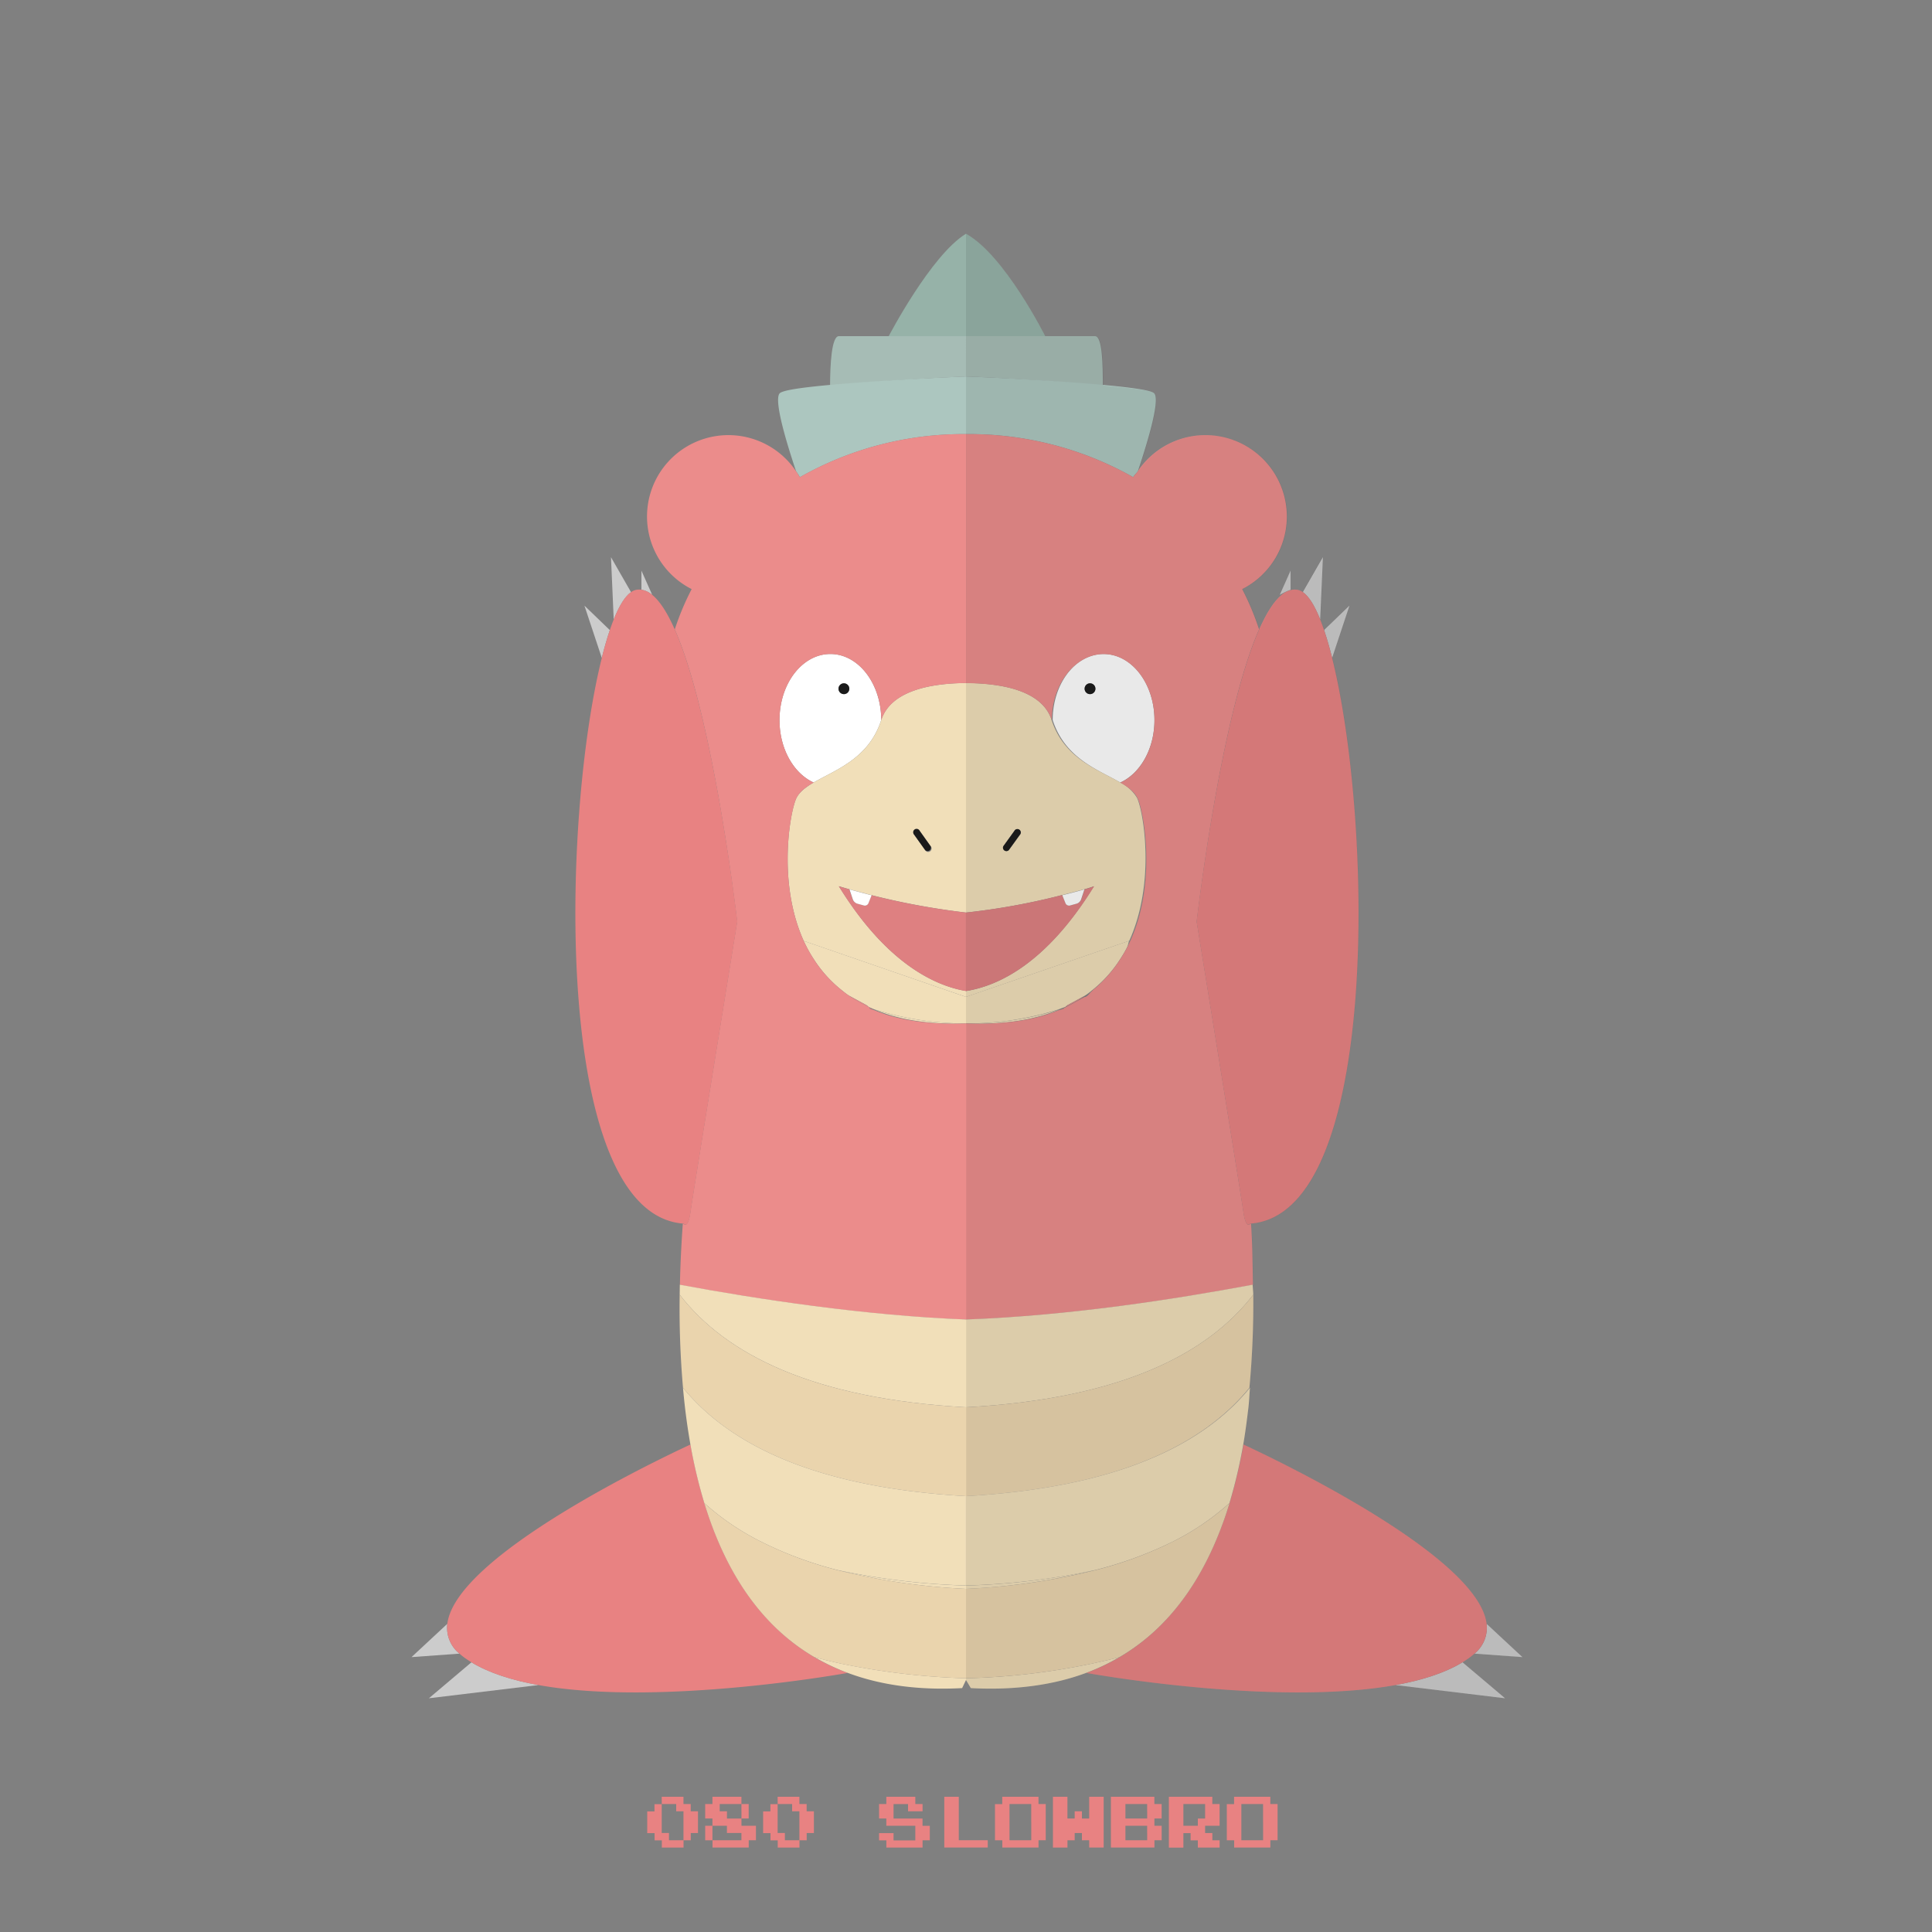 <?xml version="1.0" ?><svg id="pkft" viewBox="0 0 500 500" xmlns="http://www.w3.org/2000/svg"><rect x="0" y="0" width="500" height="500" fill="#808080" stroke="none"/><defs><style>.cls-1{fill:none;}.cls-2{fill:#fff;}.cls-3{fill:#f1dfb9;}.cls-4{fill:#de8081;}.cls-5{fill:#1a1a1a;}.cls-6{fill:#96b2a8;}.cls-7{fill:#a6bcb5;}.cls-8{fill:#acc6bf;}.cls-9{fill:#eb8c8b;}.cls-10{fill:#ccc;}.cls-11{fill:#e88282;}.cls-12{fill:#ead4ad;}.cls-13{opacity:0.1;}</style></defs><title/><path class="cls-1" d="M214.33,253.07l-0.2-.21Z"/><path class="cls-1" d="M211.44,249.53l-0.23-.33Z"/><path class="cls-1" d="M209.1,245.72l-0.23-.43Z"/><path class="cls-1" d="M217.84,256.3l-0.17-.14Z"/><path class="cls-1" d="M210.08,247.46l0,0Z"/><path class="cls-1" d="M226.28,261.25l-1.35-.45a2.43,2.43,0,0,1,.17.26l1.18,0.39c6.17,2.57,13.94,3.77,23.72,3.42C240.23,265.22,232.46,263.82,226.28,261.25Z"/><polygon class="cls-1" points="219.73 257.71 219.73 257.71 219.73 257.71 219.73 257.71"/><path class="cls-2" d="M228.06,186.36c0-9.45-5.89-17.11-13.17-17.11s-13.16,7.66-13.16,17.11c0,7.48,3.7,13.82,8.84,16.15C216.16,199.25,224.83,196.36,228.06,186.36Zm-9.65-6.72a1.4,1.4,0,1,1,1.4-1.4A1.4,1.4,0,0,1,218.4,179.65Z"/><path class="cls-3" d="M250,264.87a79,79,0,0,1-23.72-3.62C232.46,263.82,240.23,265.22,250,264.87Z"/><path class="cls-3" d="M228.06,186.36c-3.22,10-11.9,12.88-17.49,16.15-2,1.18-3.64,2.41-4.45,4-1.57,3.14-5.06,21.61,1.88,37L250,258v-1.54c-7.61-1.28-20.35-6.73-32.91-27.12,0,0,1,.31,2.72.8l5.73,1.52A189.67,189.67,0,0,0,250,236.17V176.76C241.3,176.83,230.57,178.57,228.06,186.36Zm8.7,28.47a0.88,0.88,0,0,1,1.23.2l2.85,3.95a0.88,0.88,0,1,1-1.42,1l-2.85-3.95A0.88,0.88,0,0,1,236.76,214.83Z"/><path class="cls-3" d="M208.87,245.28l0.23,0.43c0.31,0.58.63,1.15,1,1.72l0,0c0.36,0.59.74,1.17,1.13,1.74l0.23,0.33a33.33,33.33,0,0,0,2.69,3.33l0.2,0.21a32.64,32.64,0,0,0,3.33,3.09l0.17,0.14c0.61,0.48,1.24,1,1.89,1.41h0l4.39,2.38a2.45,2.45,0,0,1,.61.48c0.51,0.24,1,.47,1.56.69A79,79,0,0,0,250,264.87V258L208,243.5C208.27,244.1,208.57,244.69,208.87,245.28Z"/><path class="cls-4" d="M225.57,231.69l-0.83,2.07a1,1,0,0,1-1.17.58l-1.78-.49a1.85,1.85,0,0,1-1.12-1.07l-0.87-2.62c-1.74-.49-2.72-0.8-2.72-0.8,12.56,20.38,25.3,25.84,32.91,27.12V236.17a189.67,189.67,0,0,1-24.46-4.49h0Z"/><path class="cls-2" d="M219.81,230.16c1.43,0.4,3.39.93,5.73,1.52Z"/><path class="cls-2" d="M221.8,233.85l1.78,0.49a1,1,0,0,0,1.17-.58l0.83-2.07h0c-2.34-.58-4.3-1.11-5.73-1.52l0.87,2.62A1.85,1.85,0,0,0,221.8,233.85Z"/><path class="cls-5" d="M239.42,220a0.88,0.88,0,0,0,1.42-1L238,215a0.88,0.88,0,1,0-1.42,1Z"/><circle class="cls-5" cx="218.4" cy="178.24" r="1.4"/><path class="cls-6" d="M230,87h20V60.49C240.95,66,230,87,230,87Z"/><path class="cls-7" d="M230,87H217.09c-1.89,0-2.25,7.44-2.27,12.76,10-.93,23.84-1.85,35.18-2.34V87H230Z"/><path class="cls-8" d="M201.73,101.85c-1.44,1.9,1.75,12.53,4.29,20.09,0.34,0.5.67,1,1,1.55a85.72,85.72,0,0,1,43-11.14V97.43c-11.35.49-25.21,1.25-35.18,2.18C207.54,100.28,202.34,101,201.73,101.85Z"/><path class="cls-9" d="M206,121.94a21.06,21.06,0,1,0-27,30.52,69.48,69.48,0,0,0-4.37,10.43c10.08,22.82,16.15,75.64,16.15,75.64s-11.44,70.49-12.1,75.15-1.79,3-1.79,3l-0.18,0c-0.37,5.22-.64,10.51-0.75,15.83,20.06,3.73,48,8,74.06,9V264.87c-9.77.35-17.54-.85-23.72-3.42l-1.18-.39a2.43,2.43,0,0,0-.17-0.26l1.35,0.45a36,36,0,0,1-6.55-3.55h0c-0.66-.45-1.29-0.92-1.89-1.41l-0.17-.14a32.64,32.64,0,0,1-3.33-3.09l-0.2-.21a33.33,33.33,0,0,1-2.69-3.33l-0.23-.33c-0.39-.57-0.77-1.15-1.13-1.74l0,0c-0.34-.57-0.66-1.14-1-1.72l-0.23-.43c-0.3-.59-0.6-1.18-0.87-1.78-6.95-15.34-3.45-33.81-1.88-37,0.81-1.63,2.44-2.86,4.45-4-5.14-2.33-8.84-8.67-8.84-16.15,0-9.45,5.89-17.11,13.16-17.11s13.17,7.66,13.17,17.11c2.51-7.8,13.24-9.54,21.94-9.6V112.35a85.72,85.72,0,0,0-43,11.14C206.69,123,206.36,122.44,206,121.94Z"/><path class="cls-9" d="M219.73,257.71c-0.66-.45-1.29-0.92-1.89-1.41C218.44,256.78,219.07,257.26,219.73,257.71Z"/><path class="cls-9" d="M214.14,252.86a33.33,33.33,0,0,1-2.69-3.33A33.33,33.33,0,0,0,214.14,252.86Z"/><path class="cls-9" d="M224.12,260.08l-4.39-2.38a36,36,0,0,0,6.55,3.55c-0.53-.22-1-0.45-1.56-0.69A2.45,2.45,0,0,0,224.12,260.08Z"/><path class="cls-9" d="M208.87,245.28c-0.3-.59-0.6-1.18-0.87-1.78C208.27,244.1,208.57,244.69,208.87,245.28Z"/><path class="cls-9" d="M214.33,253.07a32.64,32.64,0,0,0,3.33,3.09A32.64,32.64,0,0,1,214.33,253.07Z"/><path class="cls-9" d="M210.07,247.44c-0.34-.57-0.66-1.14-1-1.72C209.41,246.3,209.73,246.87,210.07,247.44Z"/><path class="cls-9" d="M211.22,249.2c-0.39-.57-0.77-1.15-1.13-1.74C210.44,248.05,210.82,248.63,211.22,249.2Z"/><path class="cls-3" d="M175.9,335.06C187.81,350.49,210.36,362,250,364.2V341.48c-26-1-54-5.27-74.06-9Q175.91,333.77,175.9,335.06Z"/><path class="cls-10" d="M111,439.51l28.35-3.42h0c-6.77-1.22-12.77-3.11-17.34-5.89Z"/><path class="cls-10" d="M115.77,420.24l-9.27,8.62,12.41-.9A8.56,8.56,0,0,1,115.77,420.24Z"/><path class="cls-11" d="M183.39,392.39q-0.58-1.68-1.1-3.4a129.46,129.46,0,0,1-3.6-15.15c-8.92,4.14-60.76,28.89-62.92,46.4a8.56,8.56,0,0,0,3.15,7.72c0.34,0.3.69,0.6,1.09,0.9,0.63,0.47,1.31.91,2,1.34,4.58,2.78,10.57,4.67,17.34,5.89,31.58,5.68,80-3.14,80-3.14a54.65,54.65,0,0,1-8.61-4.08C197.42,421,188.74,408,183.39,392.39Z"/><path class="cls-3" d="M250,411.2v-0.86a183.74,183.74,0,0,1-33.26-4A169.17,169.17,0,0,0,250,411.2Z"/><path class="cls-3" d="M210.79,428.86a54.65,54.65,0,0,0,8.61,4.08c8.32,3.11,18.11,4.56,29.6,3.94l1-2.1v-0.44a185.83,185.83,0,0,1-32.16-3.76Q214.17,429.79,210.79,428.86Z"/><path class="cls-12" d="M175.9,335.06a236.19,236.19,0,0,0,.86,24.08C188.88,374,211.29,385,250,387.2v-23C210.36,362,187.81,350.49,175.9,335.06Z"/><path class="cls-3" d="M176.75,359.14q0.24,2.64.54,5.25,0.57,4.8,1.39,9.46a129.46,129.46,0,0,0,3.6,15.15A66,66,0,0,0,197,399a98,98,0,0,0,19.73,7.32,183.74,183.74,0,0,0,33.26,4V387.2C211.29,385,188.88,374,176.75,359.14Z"/><path class="cls-12" d="M197,399a66,66,0,0,1-14.73-10q0.53,1.72,1.1,3.4c5.36,15.62,14,28.61,27.4,36.47q3.38,0.93,7.05,1.72A185.83,185.83,0,0,0,250,434.34V411.2a169.17,169.17,0,0,1-33.26-4.86A98,98,0,0,1,197,399Z"/><path class="cls-10" d="M166,147.68v4.94a5.72,5.72,0,0,1,2.79,1.33Z"/><path class="cls-10" d="M163.31,153.25l-5.19-9.05,0.71,16.13C160.26,156.76,161.77,154.31,163.31,153.25Z"/><path class="cls-10" d="M151.25,156.74l4.49,13.52c0.66-2.65,1.36-5.06,2.08-7.19Z"/><path class="cls-11" d="M174.62,162.89c-1.82-4.11-3.76-7.26-5.83-8.94a5.72,5.72,0,0,0-2.79-1.33,4.23,4.23,0,0,0-1.5.06,3.44,3.44,0,0,0-1.19.57c-1.55,1.07-3.06,3.51-4.48,7.07-0.34.85-.68,1.78-1,2.75-0.72,2.13-1.42,4.54-2.08,7.19-10.46,41.8-12.7,143.64,21,146.4l0.18,0s1.13,1.67,1.79-3,12.1-75.15,12.1-75.15S184.7,185.71,174.62,162.89Z"/><path class="cls-1" d="M286.17,253.07l0.2-.21Z"/><path class="cls-1" d="M289.06,249.53l0.23-.33Z"/><path class="cls-1" d="M291.4,245.72l0.23-.43Z"/><path class="cls-1" d="M282.66,256.3l0.17-.14Z"/><path class="cls-1" d="M290.42,247.46l0,0Z"/><path class="cls-1" d="M274.22,261.25l1.35-.45a2.43,2.43,0,0,0-.17.26l-1.18.39c-6.17,2.57-13.94,3.77-23.72,3.42C260.27,265.22,268,263.82,274.22,261.25Z"/><polygon class="cls-1" points="280.77 257.71 280.77 257.71 280.77 257.71 280.77 257.71"/><path class="cls-2" d="M289.93,202.51c5.14-2.33,8.84-8.67,8.84-16.15,0-9.45-5.89-17.11-13.16-17.11s-13.17,7.66-13.17,17.11C275.67,196.36,284.34,199.25,289.93,202.51Zm-9.24-24.27a1.4,1.4,0,1,1,1.4,1.4A1.4,1.4,0,0,1,280.69,178.24Z"/><path class="cls-3" d="M250.5,264.87a79,79,0,0,0,23.72-3.62C268,263.82,260.27,265.22,250.5,264.87Z"/><path class="cls-3" d="M250,176.76v59.41a175.43,175.43,0,0,0,24.71-4.49l5.86-1.52c1.74-.49,2.53-0.8,2.53-0.8-12.56,20.38-25.1,25.84-33.1,27.12V258l42.25-14.52c6.95-15.34,3.58-33.81,2-37a10.51,10.51,0,0,0-4.39-4c-5.59-3.27-14.48-6.15-17.71-16.15C269.65,178.57,259,176.83,250,176.76Zm13.94,39.3L261.08,220a0.88,0.88,0,0,1-1.42-1l2.85-3.95A0.88,0.88,0,1,1,263.94,216.06Z"/><path class="cls-3" d="M291.63,245.28l-0.23.43c-0.31.58-.63,1.15-1,1.72l0,0c-0.36.59-.74,1.17-1.13,1.74l-0.23.33a33.33,33.33,0,0,1-2.69,3.33l-0.2.21a32.64,32.64,0,0,1-3.33,3.09l-0.17.14c-0.61.48-1.24,1-1.89,1.41h0l-4.39,2.38a2.45,2.45,0,0,0-.61.48c-0.51.24-1.27,0.47-1.81,0.69a77.16,77.16,0,0,1-24,3.62V258l42.25-14.52C292,244.1,291.93,244.69,291.63,245.28Z"/><path class="cls-4" d="M274.93,231.69l0.83,2.07a1,1,0,0,0,1.17.58l1.78-.49a1.85,1.85,0,0,0,1.12-1.07l0.87-2.62a24,24,0,0,0,2.47-.8C270.6,249.75,258,255.21,250,256.48V236.17a175.43,175.43,0,0,0,24.71-4.49h0.22Z"/><path class="cls-2" d="M280.69,230.16c-1.43.4-3.39,0.93-5.73,1.52Z"/><path class="cls-2" d="M278.7,233.85l-1.78.49a1,1,0,0,1-1.17-.58l-0.83-2.07h0c2.34-.58,4.3-1.11,5.73-1.52l-0.87,2.62A1.85,1.85,0,0,1,278.7,233.85Z"/><path class="cls-5" d="M261.08,220a0.88,0.88,0,0,1-1.42-1l2.85-3.95a0.88,0.88,0,1,1,1.42,1Z"/><circle class="cls-5" cx="282.1" cy="178.24" r="1.4"/><path class="cls-6" d="M270.5,87H250V60.49C260,66,270.5,87,270.5,87Z"/><path class="cls-7" d="M270.5,87h12.91c1.89,0,2,7.44,2,12.76-10-.93-23.43-1.85-35.43-2.34V87h20.5Z"/><path class="cls-8" d="M298.77,101.85c1.44,1.9-1.75,12.53-4.29,20.09-0.34.5-.92,1-1.21,1.55A86.3,86.3,0,0,0,250,112.35V97.43c12,0.49,25.46,1.25,35.43,2.18C292.71,100.28,298.16,101,298.77,101.85Z"/><path class="cls-9" d="M294.48,121.94a21.06,21.06,0,1,1,27,30.52,69.48,69.48,0,0,1,4.37,10.43c-10.08,22.82-16.15,75.64-16.15,75.64s11.44,70.49,12.1,75.15,1.79,3,1.79,3l0.18,0c0.37,5.22.39,10.51,0.5,15.83-20.06,3.73-47.31,8-74.31,9V264.87c10,0.35,17.79-.85,24-3.42,0.4-.12.91-0.26,1.31-0.39a3.14,3.14,0,0,1,.23-0.26c-0.45.15-.87,0.45-1.32,0.6,2.43-1,4.62-2.4,6.57-3.4h0c0.66,0,1.29-1.07,1.9-1.55,0.06,0,.12-0.17.18-0.21a33,33,0,0,0,3.33-3.13l0.2-.23a33.43,33.43,0,0,0,2.69-3.34l0.23-.33c0.39-.57.77-1.15,1.13-1.74l0,0c0.34-.57.66-1.14,1-1.72l0.23-.43c0.3-.59.6-1.18,0.87-1.78,6.95-15.34,3.45-33.82,1.88-37-0.81-1.63-2.44-2.86-4.45-4,5.14-2.33,8.84-8.67,8.84-16.15,0-9.45-5.89-17.11-13.16-17.11s-13.42,7.66-13.42,17.11c-2.51-7.8-13.19-9.54-22.19-9.6V112.35a86.3,86.3,0,0,1,43.26,11.14C293.56,123,294.14,122.44,294.48,121.94Z"/><path class="cls-9" d="M280.77,257.71c0.66-.45,1.29-0.92,1.89-1.41C282.06,256.78,281.43,257.26,280.77,257.71Z"/><path class="cls-9" d="M286.36,252.86a33.33,33.33,0,0,0,2.69-3.33A33.33,33.33,0,0,1,286.36,252.86Z"/><path class="cls-9" d="M276.38,260.08l4.39-2.38a36,36,0,0,1-6.55,3.55c0.53-.22,1-0.45,1.56-0.69A2.45,2.45,0,0,1,276.38,260.08Z"/><path class="cls-9" d="M291.63,245.28c0.3-.59.6-1.18,0.87-1.78C292.23,244.1,291.93,244.69,291.63,245.28Z"/><path class="cls-9" d="M286.17,253.07a32.64,32.64,0,0,1-3.33,3.09A32.64,32.64,0,0,0,286.17,253.07Z"/><path class="cls-9" d="M290.43,247.44c0.34-.57.66-1.14,1-1.72C291.09,246.3,290.77,246.87,290.43,247.44Z"/><path class="cls-9" d="M289.28,249.2c0.39-.57.77-1.15,1.13-1.74C290.06,248.05,289.68,248.63,289.28,249.2Z"/><path class="cls-3" d="M324.35,335.06C312.44,350.49,290,362,250,364.2V341.48c27-1,54.13-5.27,74.18-9C324.2,333.34,324.34,334.2,324.35,335.06Z"/><path class="cls-10" d="M389.5,439.51l-28.35-3.42h0c6.77-1.22,12.77-3.11,17.34-5.89Z"/><path class="cls-10" d="M384.73,420.24l9.27,8.62-12.41-.9A8.56,8.56,0,0,0,384.73,420.24Z"/><path class="cls-11" d="M317.11,392.39q0.58-1.68,1.1-3.4a129.46,129.46,0,0,0,3.6-15.15c8.92,4.14,60.76,28.89,62.92,46.4a8.56,8.56,0,0,1-3.15,7.72c-0.34.3-.69,0.6-1.09,0.9-0.63.47-1.31,0.91-2,1.34-4.58,2.78-10.57,4.67-17.34,5.89-31.58,5.68-80-3.14-80-3.14a54.65,54.65,0,0,0,8.61-4.08C303.08,421,311.76,408,317.11,392.39Z"/><path class="cls-3" d="M250,411.2v-0.86a180.29,180.29,0,0,0,33.26-4A166.81,166.81,0,0,1,250,411.2Z"/><path class="cls-3" d="M289.71,428.86a54.65,54.65,0,0,1-8.61,4.08c-8.32,3.11-18.36,4.56-29.85,3.94l-1.25-2.1v-0.44a179.75,179.75,0,0,0,32.41-3.76C284.85,430.05,287.46,429.48,289.71,428.86Z"/><path class="cls-12" d="M324.35,335.06a236.07,236.07,0,0,1-1,24.08C311.25,374,289,385,250,387.2v-23C290,362,312.44,350.49,324.35,335.06Z"/><path class="cls-3" d="M323.5,359.14c-0.16,1.76-.21,3.51-0.42,5.25-0.38,3.2-.78,6.35-1.33,9.46A129.44,129.44,0,0,1,318.18,389a65.93,65.93,0,0,1-14.71,10,100.47,100.47,0,0,1-20,7.32,183.14,183.14,0,0,1-33.5,4V387.2C289,385,311.38,374,323.5,359.14Z"/><path class="cls-12" d="M303.48,399a66,66,0,0,0,14.73-10q-0.53,1.72-1.1,3.4c-5.36,15.62-14,28.61-27.4,36.47-2.26.62-4.86,1.19-7.3,1.72A179.75,179.75,0,0,1,250,434.34V411.2a169.54,169.54,0,0,0,33.51-4.86A100.55,100.55,0,0,0,303.48,399Z"/><path class="cls-10" d="M334,147.68v4.94a19.13,19.13,0,0,0-2.79,1.33Z"/><path class="cls-10" d="M337.19,153.25l5.19-9.05-0.71,16.13C340.24,156.76,338.73,154.31,337.19,153.25Z"/><path class="cls-10" d="M349.25,156.74l-4.49,13.52c-0.66-2.65-1.36-5.06-2.08-7.19Z"/><path class="cls-11" d="M325.88,162.89c1.82-4.11,3.76-7.26,5.83-8.94a5.72,5.72,0,0,1,2.79-1.33,4.23,4.23,0,0,1,1.5.06,3.44,3.44,0,0,1,1.19.57c1.55,1.07,3.06,3.51,4.48,7.07,0.34,0.85.68,1.78,1,2.75,0.72,2.13,1.42,4.54,2.08,7.19,10.46,41.8,12.7,143.64-21,146.4l-0.18,0s-1.13,1.67-1.79-3-12.1-75.15-12.1-75.15S315.8,185.71,325.88,162.89Z"/><g class="cls-13"><path class="cls-5" d="M380.5,428.86c0.39-.29.75-0.59,1.09-0.9l12.41,0.9-9.27-8.62c-2.17-17.51-54-42.26-62.92-46.4a129.46,129.46,0,0,1-3.6,15.15,66,66,0,0,1-14.73,10,100.55,100.55,0,0,1-20,7.32A169.54,169.54,0,0,1,250,411.2v23.58l1.25,2.1c11.49,0.63,21.53-.83,29.85-3.94,0,0,48.46,8.83,80,3.14h0l28.35,3.42-11-9.32C379.19,429.77,379.87,429.33,380.5,428.86Z"/><path class="cls-5" d="M323.37,359.14a236.07,236.07,0,0,0,1-24.08c0-.85-0.15-1.7-0.17-2.55l0.12,0c-0.12-5.32-.13-10.61-0.5-15.83,33.66-2.76,31.42-104.6,21-146.4l4.49-13.52-6.57,6.33c-0.33-1-.67-1.9-1-2.75l0.71-16.13-5.19,9.05a3.44,3.44,0,0,0-1.19-.57,4.23,4.23,0,0,0-1.5-.06,5.72,5.72,0,0,0-2.79,1.33c-2.07,1.68-4,4.82-5.83,8.94a69.48,69.48,0,0,0-4.37-10.43,21.06,21.06,0,1,0-27-30.52c2.54-7.56,5.73-18.19,4.29-20.09-0.61-.8-6.06-1.41-13.34-2.08,0-5.32-.13-12.76-2-12.76H270.5S260,66,250,60.49V176.76c9,0.07,19.68,1.81,22.19,9.6,0-9.45,6.14-17.11,13.42-17.11-7.27,0-13.17,7.66-13.17,17.11,3.22,10,11.9,12.88,17.49,16.15,2,1.18,3.64,2.41,4.45,4,1.57,3.14,5.06,21.61-1.88,37-0.27.6-.57,1.19-0.87,1.78,0.3-.59.35-1.18,0.62-1.78,6.95-15.34,3.58-33.81,2-37a10.51,10.51,0,0,0-4.39-4c-5.59-3.27-14.48-6.15-17.71-16.15-2.51-7.8-13.16-9.54-22.16-9.6v88.11a77.16,77.16,0,0,0,24-3.62c0.26-.11.58-0.22,0.89-0.33-0.23.1-.44,0.22-0.67,0.32l0.23-.07-0.2.09,0.2-.09,1.09-.36,0,0-1.26.42a79,79,0,0,1-23.72,3.62c1.13,0,2.24.06,3.32,0.05-1.24,0-2.51,0-3.82-.05V387.2C289,385,311.25,374,323.37,359.14Zm-42.81-129c1.74-.49,2.53-0.8,2.53-0.8l0,0c-0.22.09-1,.36-2.39,0.76L275,231.68h-0.25Zm2,26.24a4.07,4.07,0,0,1-1.71,1.27C281.41,257.26,282,256.84,282.53,256.4Z"/><path class="cls-5" d="M283.5,406.34a100.47,100.47,0,0,0,20-7.32,65.93,65.93,0,0,0,14.71-10,129.44,129.44,0,0,0,3.57-15.15c0.55-3.1,1-6.26,1.33-9.46,0.21-1.74.26-3.49,0.42-5.25C311.38,374,289,385,250,387.2v24a168.91,168.91,0,0,0,31.84-4.51Z"/><path class="cls-5" d="M334,152.62v-4.94L331.21,154A19.13,19.13,0,0,1,334,152.62Z"/></g><path class="cls-11" d="M171.25,465.94V465h5.63v1.88h1.88v1.88h1.88v5.63h-1.87v1.88h-1.87v1.88h-5.62v-1.87h-1.87v-1.87H167.5v-5.62h1.88v-1.87h1.88v-0.94Zm3.75,1.88v-0.94h-3.75v7.5h1.88v1.88h3.75v-7.5H175v-0.94Z"/><path class="cls-11" d="M184.38,465.94V465h7.5v1.88h1.88v3.75h-1.87v1.88h3.75v3.75h-1.87v1.88h-9.37v-1.87H182.5V472.5h1.88v-1.87H182.5v-3.75h1.88v-0.94Zm3.75,7.5V472.5h-3.75v3.75h7.5v-1.87h-3.75v-0.94Zm3.75-4.69v-1.87h-5.62v1.88h1.88v1.88h3.75v-1.87Z"/><path class="cls-11" d="M201.25,465.94V465h5.63v1.88h1.88v1.88h1.88v5.63h-1.87v1.88h-1.87v1.88h-5.62v-1.87h-1.87v-1.87H197.5v-5.62h1.88v-1.87h1.88v-0.94Zm3.75,1.88v-0.94h-3.75v7.5h1.88v1.88h3.75v-7.5H205v-0.94Z"/><path class="cls-11" d="M229.38,465.94V465h7.5v1.88h1.88v1.88H235v-1.87h-3.75v3.75h7.5v1.88h1.88v3.75h-1.87v1.88h-9.37v-1.87H227.5v-1.87h3.75v1.88h5.63V472.5h-7.5v-1.87H227.5v-3.75h1.88v-0.94Z"/><path class="cls-11" d="M244.38,471.56V465h3.75v11.25h7.5v1.88H244.38v-6.56Z"/><path class="cls-11" d="M259.38,465.94V465h9.38v1.88h1.88v9.38h-1.87v1.88h-9.37v-1.87H257.5v-9.37h1.88v-0.94Zm7.5,5.63v-4.69h-5.62v9.38h5.63v-4.69Z"/><path class="cls-11" d="M272.5,471.56V465h3.75v5.63h1.88v-1.87H280v1.88h1.88V465h3.75v13.13h-3.75v-1.87H280v-1.87h-1.87v1.88h-1.87v1.88H272.5v-6.56Z"/><path class="cls-11" d="M287.5,471.56V465h11.25v1.88h1.88v3.75h-1.87v1.88h1.88v3.75h-1.87v1.88H287.5v-6.56Zm9.38-2.81v-1.87h-5.62v3.75h5.63v-1.87Zm0,5.63V472.5h-5.62v3.75h5.63v-1.87Z"/><path class="cls-11" d="M302.5,471.56V465h11.25v1.88h1.88v5.63h-3.75v1.88h1.88v1.88h1.88v1.88H310v-1.87h-1.87v-1.87h-1.87v3.75H302.5v-6.56Zm9.38-2.81v-1.87h-5.62v5.63H310v-1.87h1.88v-1.87Z"/><path class="cls-11" d="M319.38,465.94V465h9.38v1.88h1.88v9.38h-1.87v1.88h-9.37v-1.87H317.5v-9.37h1.88v-0.94Zm7.5,5.63v-4.69h-5.62v9.38h5.63v-4.69Z"/></svg>